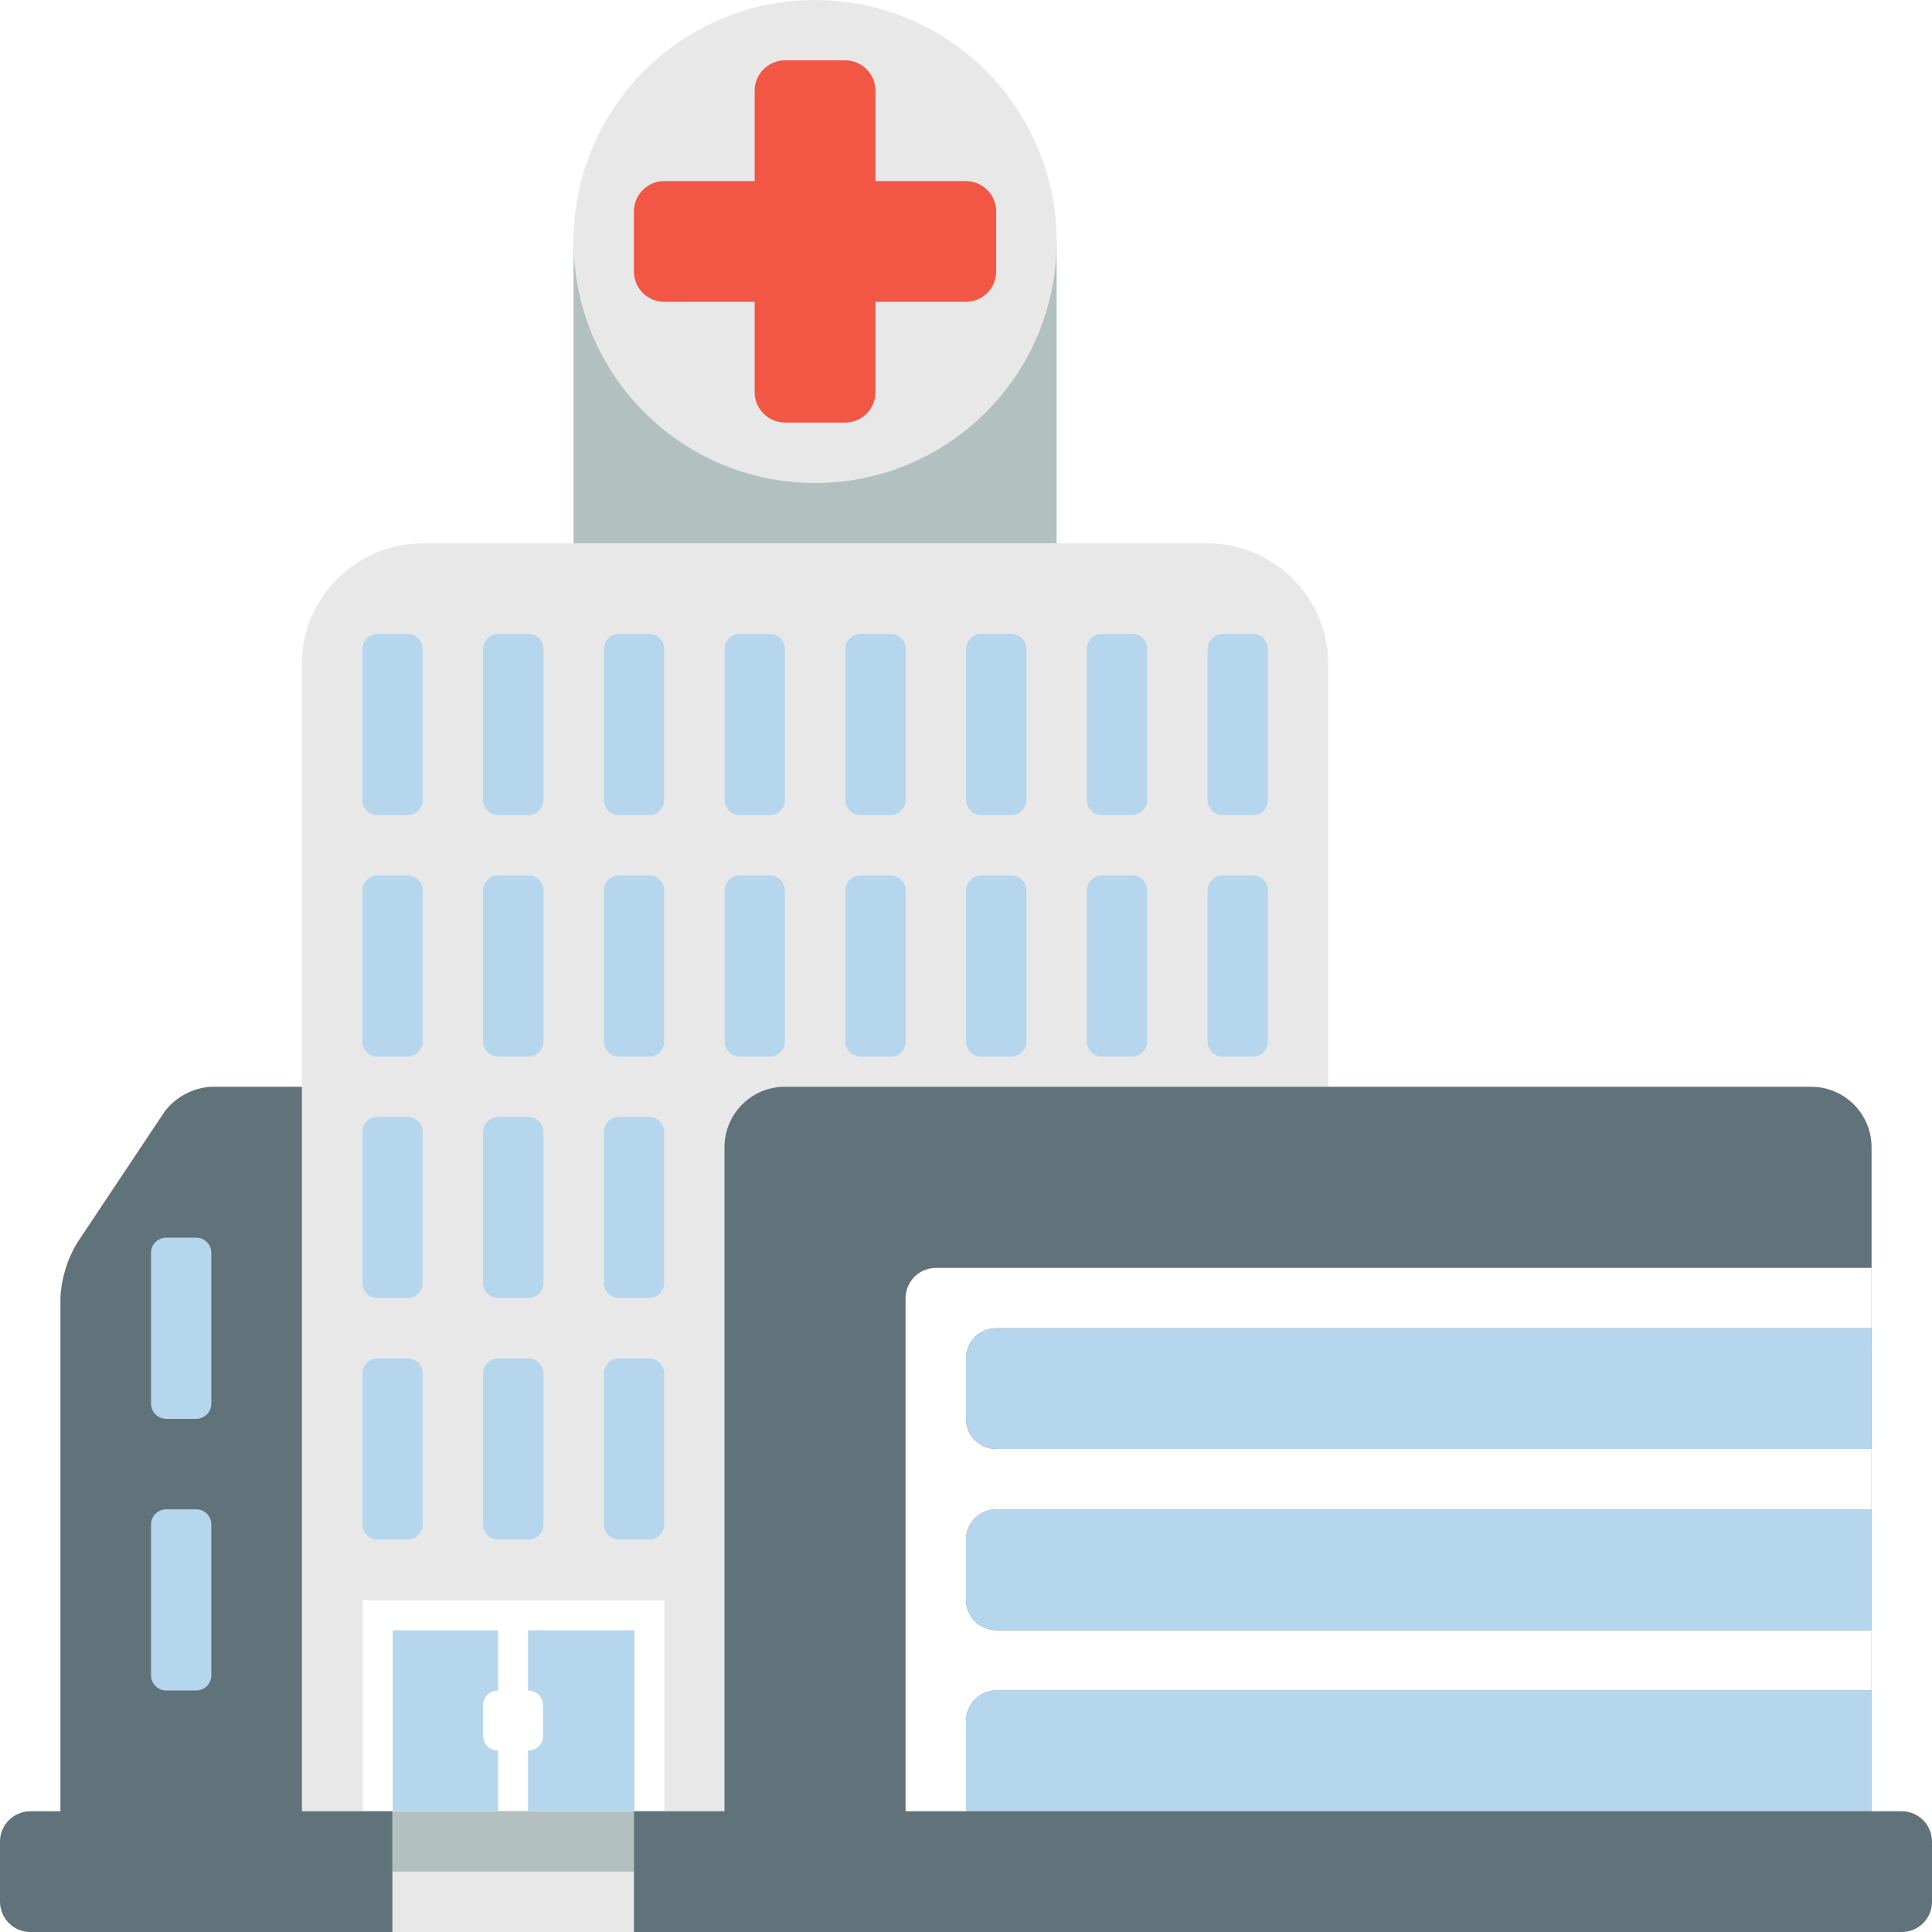 <svg version="1.1" class="praxis" xmlns="http://www.w3.org/2000/svg" xmlns:xlink="http://www.w3.org/1999/xlink" x="0px" y="0px"
	 width="18" height="18" viewBox="0 0 18 18"> style="enable-background:new 0 0 18 18;" xml:space="preserve">
<style type="text/css">
	.praxis .st0{fill:#B2C1BF;}
	.praxis .st1{fill:#E8E8E8;}
	.praxis .st2{fill:#60727A;}
	.praxis .st3{fill:#F25644;}
	.praxis .st4{fill:#FFFFFF;}
	.praxis .st5{fill:#B5D6ED;}
</style>
<path class="st0" d="M5.344,2.25h4.5v2.813h-4.5V2.25z M3.656,17.438h2.25v-0.562h-2.25V17.438z"/>
<path class="st1" d="M11.25,5.062H3.938C3.317,5.064,2.814,5.566,2.812,6.187v10.688h9.563V6.187
	C12.373,5.566,11.871,5.064,11.25,5.062 M3.656,18h2.25v-0.562h-2.25V18z M7.594,0c1.243,0,2.25,1.007,2.25,2.25
	S8.837,4.5,7.594,4.5s-2.25-1.007-2.25-2.25S6.351,0,7.594,0"/>
<path class="st2" d="M17.719,16.875h-0.282v-6.188c-0.001-0.31-0.252-0.561-0.562-0.562H7.312c-0.31,0.001-0.561,0.252-0.562,0.562
	v6.188H2.813v-6.75H1.969c-0.173,0.01-0.333,0.095-0.437,0.234l-0.813,1.22c-0.094,0.156-0.148,0.333-0.156,0.515v4.781H0.282
	C0.127,16.876,0.001,17.001,0,17.156v0.563C0.001,17.874,0.127,18,0.282,18h3.374v-0.562v-0.562h2.25v0.562V18h11.813
	C17.874,18,18,17.874,18,17.719v-0.563C17.999,17.001,17.874,16.876,17.719,16.875z"/>
<path id="Pfad_746_1_" class="st3" d="M9,1.687H8.156V0.843C8.155,0.688,8.03,0.563,7.875,0.562H7.313
	C7.158,0.563,7.032,0.688,7.031,0.843v0.844H6.187c-0.155,0.001-0.28,0.126-0.281,0.281v0.563c0.001,0.155,0.126,0.28,0.281,0.281
	h0.844v0.844c0.001,0.155,0.127,0.28,0.282,0.281h0.562c0.155-0.001,0.28-0.126,0.281-0.281V2.812H9
	c0.155-0.001,0.28-0.126,0.281-0.281V1.968C9.28,1.813,9.155,1.688,9,1.687"/>
<path class="st4" d="M9.281,12.375h8.156v-0.562H8.719c-0.155,0-0.281,0.126-0.282,0.281v4.781H9v-0.844
	c0.001-0.155,0.126-0.28,0.281-0.281h8.156v-0.562H9.281C9.126,15.187,9,15.061,9,14.906v-0.562c0-0.155,0.126-0.281,0.281-0.282
	h8.156V13.5H9.281C9.126,13.499,9.001,13.374,9,13.219v-0.563C9.001,12.501,9.126,12.376,9.281,12.375 M3.38,14.91v1.96h0.28v-1.68
	h0.98v0.56c-0.08,0-0.14,0.06-0.14,0.14v0.28c0,0.08,0.06,0.14,0.14,0.14v0.56h0.28v-0.56c0.08,0,0.14-0.06,0.14-0.14v-0.28
	c0-0.08-0.06-0.14-0.14-0.14v-0.56h0.99v1.68h0.28v-1.96H3.38z"/>
<path class="st5" d="M1.969,13.078c0,0.078-0.063,0.141-0.141,0.141H1.547c-0.077-0.001-0.14-0.064-0.14-0.141v-1.406
	c0-0.077,0.063-0.14,0.14-0.141h0.281c0.078,0,0.141,0.063,0.141,0.141c0,0,0,0,0,0V13.078z M1.969,15.609
	c0,0.078-0.063,0.141-0.141,0.141H1.547c-0.077-0.001-0.14-0.064-0.14-0.141v-1.406c0-0.077,0.063-0.14,0.14-0.141h0.281
	c0.078,0,0.141,0.063,0.141,0.141c0,0,0,0,0,0V15.609z M3.938,9.703c0,0.078-0.063,0.141-0.141,0.141H3.516
	c-0.077-0.001-0.14-0.064-0.14-0.141V8.297c0-0.077,0.063-0.14,0.14-0.141h0.281c0.078,0,0.141,0.063,0.141,0.141c0,0,0,0,0,0V9.703
	z M5.063,9.703c0,0.078-0.063,0.141-0.141,0.141H4.641c-0.077-0.001-0.14-0.064-0.14-0.141V8.297c0-0.077,0.063-0.14,0.14-0.141
	h0.281c0.078,0,0.141,0.063,0.141,0.141c0,0,0,0,0,0V9.703z M6.188,9.703c0,0.078-0.063,0.141-0.141,0.141H5.766
	c-0.077-0.001-0.14-0.064-0.14-0.141V8.297c0-0.077,0.063-0.14,0.14-0.141h0.281c0.078,0,0.141,0.063,0.141,0.141c0,0,0,0,0,0V9.703
	z M7.313,9.703c0,0.078-0.063,0.141-0.141,0.141H6.891c-0.077-0.001-0.14-0.064-0.14-0.141V8.297c0-0.077,0.063-0.14,0.14-0.141
	h0.281c0.078,0,0.141,0.063,0.141,0.141c0,0,0,0,0,0V9.703z M8.438,9.703c0,0.078-0.063,0.141-0.141,0.141H8.016
	c-0.077-0.001-0.14-0.064-0.14-0.141V8.297c0-0.077,0.063-0.14,0.14-0.141h0.281c0.078,0,0.141,0.063,0.141,0.141c0,0,0,0,0,0V9.703
	z M3.938,11.953c0,0.078-0.063,0.141-0.141,0.141H3.516c-0.077-0.001-0.14-0.064-0.14-0.141v-1.406c0-0.077,0.063-0.14,0.14-0.141
	h0.281c0.078,0,0.141,0.063,0.141,0.141c0,0,0,0,0,0V11.953z M5.063,11.953c0,0.078-0.063,0.141-0.141,0.141H4.641
	c-0.077-0.001-0.14-0.064-0.14-0.141v-1.406c0-0.077,0.063-0.14,0.14-0.141h0.281c0.078,0,0.141,0.063,0.141,0.141c0,0,0,0,0,0
	V11.953z M6.188,11.953c0,0.078-0.063,0.141-0.141,0.141H5.766c-0.077-0.001-0.14-0.064-0.14-0.141v-1.406
	c0-0.077,0.063-0.14,0.14-0.141h0.281c0.078,0,0.141,0.063,0.141,0.141c0,0,0,0,0,0V11.953z M3.938,14.203
	c0,0.078-0.063,0.141-0.141,0.141H3.516c-0.077-0.001-0.14-0.064-0.14-0.141v-1.406c0-0.077,0.063-0.14,0.14-0.141h0.281
	c0.078,0,0.141,0.063,0.141,0.141c0,0,0,0,0,0V14.203z M5.063,14.203c0,0.078-0.063,0.141-0.141,0.141H4.641
	c-0.077-0.001-0.14-0.064-0.14-0.141v-1.406c0-0.077,0.063-0.14,0.14-0.141h0.281c0.078,0,0.141,0.063,0.141,0.141c0,0,0,0,0,0
	V14.203z M6.188,14.203c0,0.078-0.063,0.141-0.141,0.141H5.766c-0.077-0.001-0.14-0.064-0.14-0.141v-1.406
	c0-0.077,0.063-0.14,0.14-0.141h0.281c0.078,0,0.141,0.063,0.141,0.141c0,0,0,0,0,0V14.203z M3.938,7.453
	c0,0.078-0.063,0.141-0.141,0.141H3.516c-0.077-0.001-0.14-0.064-0.14-0.141V6.047c0-0.077,0.063-0.14,0.14-0.141h0.281
	c0.078,0,0.141,0.063,0.141,0.141c0,0,0,0,0,0V7.453z M5.063,7.453c0,0.078-0.063,0.141-0.141,0.141H4.641
	c-0.077-0.001-0.14-0.064-0.14-0.141V6.047c0-0.077,0.063-0.14,0.14-0.141h0.281c0.078,0,0.141,0.063,0.141,0.141c0,0,0,0,0,0V7.453
	z M6.188,7.453c0,0.078-0.063,0.141-0.141,0.141H5.766c-0.077-0.001-0.14-0.064-0.14-0.141V6.047c0-0.077,0.063-0.14,0.14-0.141
	h0.281c0.078,0,0.141,0.063,0.141,0.141c0,0,0,0,0,0V7.453z M7.313,7.453c0,0.078-0.063,0.141-0.141,0.141H6.891
	c-0.077-0.001-0.14-0.064-0.14-0.141V6.047c0-0.077,0.063-0.14,0.14-0.141h0.281c0.078,0,0.141,0.063,0.141,0.141c0,0,0,0,0,0V7.453
	z M8.438,7.453c0,0.078-0.063,0.141-0.141,0.141H8.016c-0.077-0.001-0.14-0.064-0.14-0.141V6.047c0-0.077,0.063-0.14,0.14-0.141
	h0.281c0.078,0,0.141,0.063,0.141,0.141c0,0,0,0,0,0V7.453z M9.563,9.703c0,0.078-0.063,0.141-0.141,0.141H9.141
	c-0.077-0.001-0.14-0.064-0.14-0.141V8.297c0-0.077,0.063-0.14,0.14-0.141h0.281c0.078,0,0.141,0.063,0.141,0.141c0,0,0,0,0,0V9.703
	z M9.563,7.453c0,0.078-0.063,0.141-0.141,0.141H9.141c-0.077-0.001-0.14-0.064-0.14-0.141V6.047c0-0.077,0.063-0.14,0.14-0.141
	h0.281c0.078,0,0.141,0.063,0.141,0.141c0,0,0,0,0,0V7.453z M10.688,9.703c0,0.078-0.063,0.141-0.141,0.141h-0.281
	c-0.077-0.001-0.14-0.064-0.14-0.141V8.297c0-0.077,0.063-0.14,0.14-0.141h0.281c0.078,0,0.141,0.063,0.141,0.141c0,0,0,0,0,0V9.703
	z M10.688,7.453c0,0.078-0.063,0.141-0.141,0.141h-0.281c-0.077-0.001-0.14-0.064-0.14-0.141V6.047c0-0.077,0.063-0.14,0.14-0.141
	h0.281c0.078,0,0.141,0.063,0.141,0.141c0,0,0,0,0,0V7.453z M11.813,9.703c0,0.078-0.063,0.141-0.141,0.141h-0.281
	c-0.077-0.001-0.14-0.064-0.14-0.141V8.297c0-0.077,0.063-0.14,0.14-0.141h0.281c0.078,0,0.141,0.063,0.141,0.141c0,0,0,0,0,0V9.703
	z M11.813,7.453c0,0.078-0.063,0.141-0.141,0.141h-0.281c-0.077-0.001-0.14-0.064-0.14-0.141V6.047c0-0.077,0.063-0.14,0.14-0.141
	h0.281c0.078,0,0.141,0.063,0.141,0.141c0,0,0,0,0,0V7.453z M4.64,15.75v-0.56H3.66v1.68h0.98v-0.56c-0.08,0-0.14-0.06-0.14-0.14
	v-0.28C4.5,15.81,4.56,15.75,4.64,15.75z M4.92,15.19v0.56c0.08,0,0.14,0.06,0.14,0.14v0.28c0,0.08-0.06,0.14-0.14,0.14v0.56h0.99
	v-1.68H4.92z M17.437,12.375H9.281C9.126,12.376,9.001,12.501,9,12.656v0.563c0.001,0.155,0.126,0.28,0.281,0.281h8.156v0.562H9.281
	C9.126,14.063,9,14.189,9,14.344v0.562c0,0.155,0.126,0.281,0.281,0.282h8.156v0.562H9.281C9.126,15.751,9.001,15.876,9,16.031
	v0.844h8.438L17.437,12.375L17.437,12.375z"/>
</svg>
